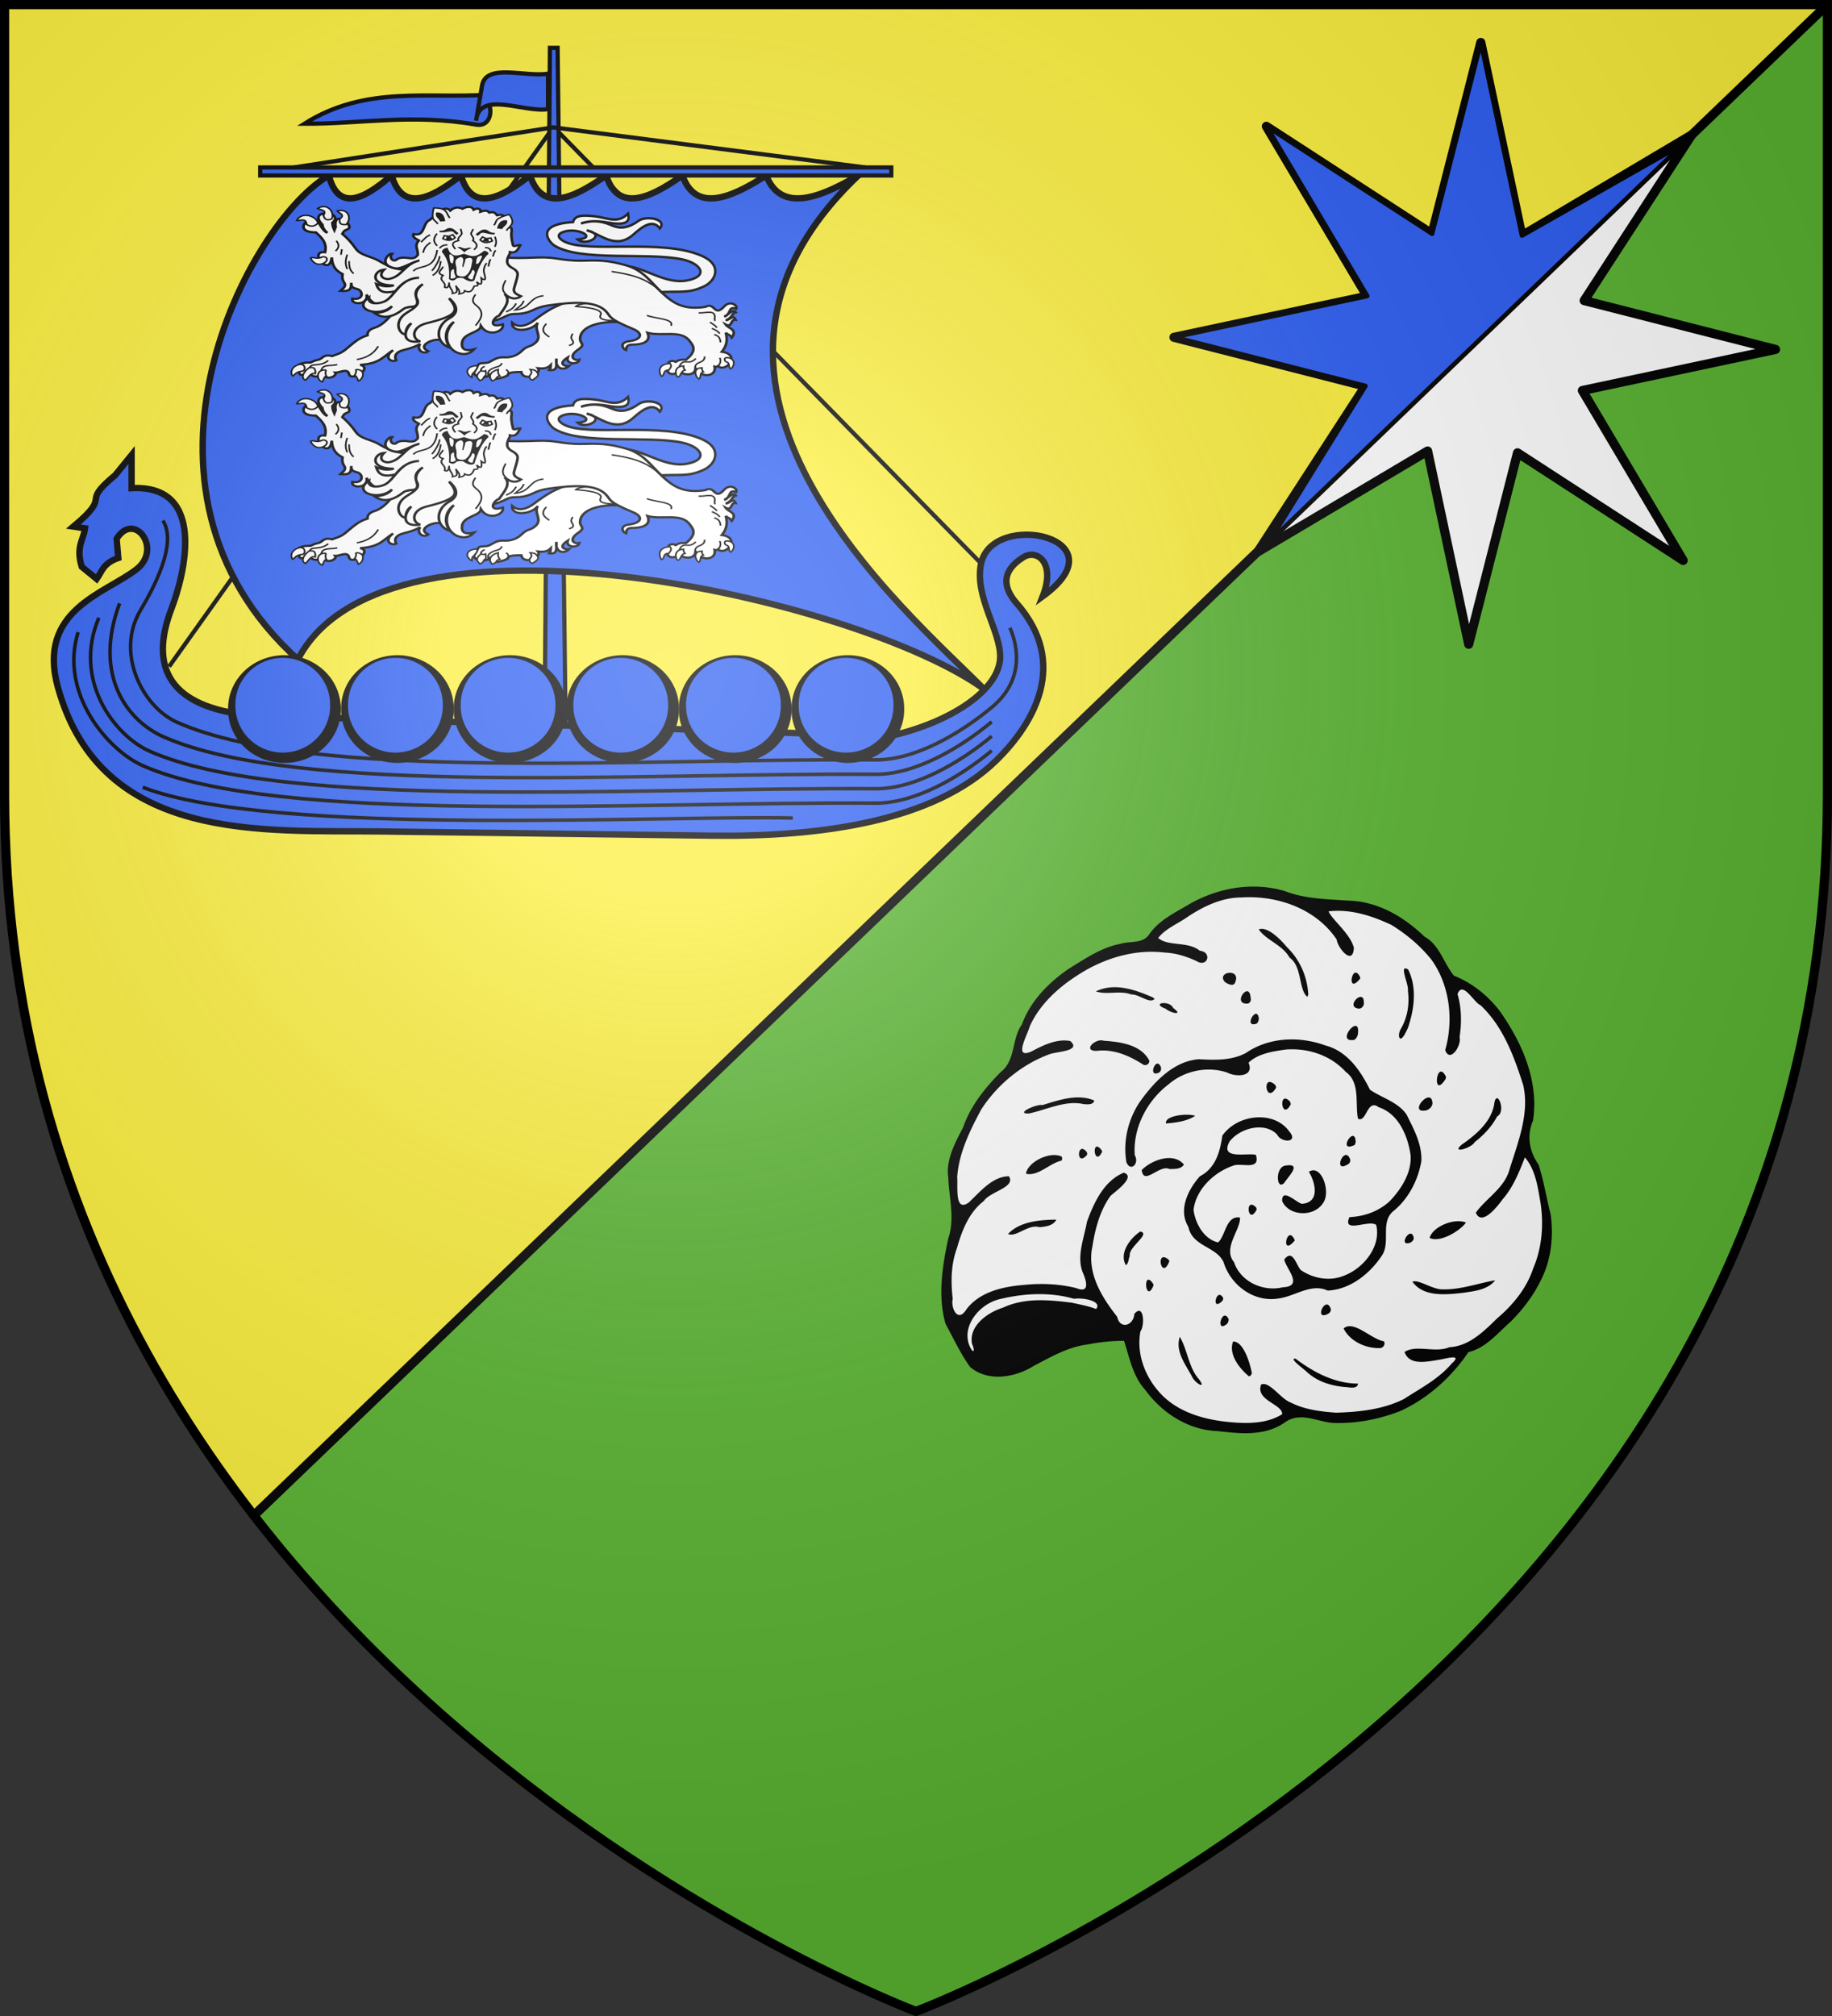 <svg xmlns="http://www.w3.org/2000/svg" xmlns:xlink="http://www.w3.org/1999/xlink" width="600" height="660" version="1.0"><rect width="100%" height="100%" fill="#333333" stroke="none"/><defs><g id="b"><path id="a" d="M0 0v1h.5z" transform="rotate(18 3.157 -.5)"/><use xlink:href="#a" width="810" height="540" transform="scale(-1 1)"/></g><g id="c"><use xlink:href="#b" width="810" height="540" transform="rotate(72)"/><use xlink:href="#b" width="810" height="540" transform="rotate(144)"/></g><g id="f"><path id="e" d="M0 0v1h.5z" transform="rotate(18 3.157 -.5)"/><use xlink:href="#e" width="810" height="540" transform="scale(-1 1)"/></g><g id="g"><use xlink:href="#f" width="810" height="540" transform="rotate(72)"/><use xlink:href="#f" width="810" height="540" transform="rotate(144)"/></g><path id="r" d="M-298.5-298.5h597V-40C298.5 246.31 0 358.5 0 358.5S-298.5 246.31-298.5-40z"/><path id="d" d="M2.922 27.673c0-5.952 2.317-9.844 5.579-11.013 1.448-.519 3.307-.273 5.018 1.447 2.119 2.129 2.736 7.993-3.483 9.121.658-.956.619-3.081-.714-3.787-.99-.524-2.113-.253-2.676.123-.824.552-1.729 2.106-1.679 4.108z"/><radialGradient id="s" cx="-80" cy="-80" r="405" gradientUnits="userSpaceOnUse"><stop offset="0" style="stop-color:#fff;stop-opacity:.31"/><stop offset=".19" style="stop-color:#fff;stop-opacity:.25"/><stop offset=".6" style="stop-color:#6b6b6b;stop-opacity:.125"/><stop offset="1" style="stop-color:#000;stop-opacity:.125"/></radialGradient></defs><path d="M598.5 1.5 300 288 83.125 496.156C171.503 610.22 300 658.5 300 658.5s128.497-48.28 216.875-162.344c41.851-54.014 74.691-122.785 80.656-208.156a402 402 0 0 0 .969-28z" style="fill:#5ab532;stroke-width:3"/><path d="M1.5 1.5V260c0 9.525.33 18.858.969 28 5.965 85.37 38.805 154.142 80.656 208.156L300 288 598.5 1.5z" style="opacity:1;fill:#fcef3c;fill-opacity:1;stroke:none;stroke-width:3;stroke-linecap:butt;stroke-linejoin:round;stroke-miterlimit:4;stroke-dasharray:none;stroke-opacity:1"/><path d="M83.125 496.156 598.5 1.5" style="opacity:1;fill:none;fill-opacity:1;stroke:#000;stroke-width:3;stroke-linecap:butt;stroke-linejoin:round;stroke-miterlimit:4;stroke-dasharray:none;stroke-opacity:1"/><path d="m-5.72 240.996-33.193-18.268-6.675 37.295-10.553-36.388-31.092 21.651 18.268-33.192-37.295-6.676 36.388-10.553-21.651-31.092 33.192 18.268 6.676-37.295 10.553 36.388 31.092-21.65-18.268 33.192 37.295 6.675-36.388 10.553z" style="fill:#fff;fill-opacity:1;stroke:#000;stroke-width:1.758;stroke-linejoin:round;stroke-miterlimit:4;stroke-dasharray:none;stroke-dashoffset:10;stroke-opacity:1" transform="rotate(4.166 3403.88 8009.73)scale(1.707)"/><path d="m415.526 177.56 135.87-130.506-52.934 30.054L485.01 13.86l-15.987 62.654-54.234-35.21 32.999 55.608-63.247 13.452 62.654 15.986z" style="opacity:1;fill:#2b5df2;fill-opacity:1;stroke:#000;stroke-width:1.5;stroke-linecap:round;stroke-linejoin:round;stroke-miterlimit:4;stroke-dasharray:none;stroke-opacity:1"/><g transform="translate(306 300)"><path d="M-124.815-258.297-250.62-81.79M15.322-115.527l-138.379-141.215" style="fill:none;fill-opacity:1;stroke:#000;stroke-width:1.383;stroke-miterlimit:4;stroke-dasharray:none;stroke-opacity:1"/><path d="m-120.683-55.976-2.7-228.356h-2.505l-1.8 228.356z" style="fill:#2b5df2;fill-opacity:1;stroke:#000;stroke-width:1.383;stroke-miterlimit:4;stroke-opacity:1"/><path d="M35.485-104.74c4.372-11.108-1.91-15.566-6.229-12.88-2.897 1.803-9.758 6.623-2.237 15.199C44.05-83.006 32.85-63.305 20.24-51-.147-31.109-37.018-25.958-72.87-26.415l-108.354-1.382c-37.907-.484-91.596 4.236-105.82-47.214-6.983-25.258 15.417-30.612 25.739-38.596 8.658-6.698-.728-19.28-6.493-10l.544 6.289c-5.03 1.726-5.333 4.445-7.078 6.86l-4.9-4.002c-1.977-6.65.538-8.581 1.088-12.577l-3.811-.572c13.373-11.216 1.586-6.82 13.674-16.82l5.383-6.62v10.862c24.905-1.28 17.288 28.47 13.068 39.449-7.61 19.794-.06 32.219 25.403 34.874l209.818 6.861c20.212-4.554 35.79-15.13 36.163-25.652.309-8.708-8.606-20.093-6.216-30.948 3.861-17.532 46.673-8.4 20.147 10.863z" style="fill:#2b5df2;fill-opacity:1;stroke:#000;stroke-width:2.084;stroke-miterlimit:4;stroke-dasharray:none;stroke-opacity:1"/><path d="M-24.894-242.549C-97.414-173.95-8.897-99.827 16.28-74.398c-40.669-29.513-195.93-65.179-224.718-9.715-62.5-56.488-16.066-143.24 10.125-158.436 3.615 13.727 14.038 5.429 20.587 0 3.978 13.727 15.521 5.429 22.725 0 3.978 13.727 15.409 5.429 22.613 0 4.375 13.727 16.994 5.429 24.919 0 4.375 13.727 17.05 5.429 24.974 0 4.813 13.727 18.733 5.429 27.45 0 5.294 13.727 20.562 5.429 30.15 0z" style="fill:#2b5df2;fill-opacity:1;stroke:#000;stroke-width:2.084;stroke-miterlimit:4;stroke-dasharray:none;stroke-opacity:1"/><path d="M14.094-245.179h206.682v2.631H14.094z" style="fill:#2b5df2;fill-opacity:1;stroke:#000;stroke-width:1.383;stroke-miterlimit:4;stroke-dasharray:none;stroke-opacity:1" transform="scale(-1 1)"/><path d="m-209.713-245.18 84.898-13.117 102.22 13.118" style="fill:none;fill-opacity:1;stroke:#000;stroke-width:1.383;stroke-miterlimit:4;stroke-dasharray:none;stroke-opacity:1"/><path d="M-206.306-259.49c18.73.075 35.331-3.35 56.22.298 3.95.69 5.138-3.038 4.544-5.664l-.568-4.174c-19.174 1.478-40.081-3.22-60.196 9.54z" style="fill:#2b5df2;fill-opacity:1;stroke:#000;stroke-width:1.383;stroke-miterlimit:4;stroke-dasharray:none;stroke-opacity:1"/><path d="M-126.518-275.888v11.628c-7.856 1.26-22.54-6.338-23.567 3.78l1.987-11.628c1.414-7.328 14.387-2.52 21.58-3.78z" style="fill:#2b5df2;fill-opacity:1;stroke:#000;stroke-width:1.383;stroke-miterlimit:4;stroke-dasharray:none;stroke-opacity:1"/><path d="M347.351-129.579c4.859 7.605-3.17 22.33-7.398 29.476-8.189 13.843.628 31.52 12.106 36.589 44.366 19.595 150.83 11.706 228.661 12.281 13.076.097 27.85-8.708 38.089-17.194 10.266-8.509 8.927-19.175 5.962-26.062" style="fill:none;fill-opacity:1;stroke:#000;stroke-width:1.156;stroke-linecap:butt;stroke-linejoin:round;stroke-miterlimit:4;stroke-dasharray:none;stroke-opacity:1" transform="translate(-600)"/><path d="M333.164-102.465c-8.917 23.975 2.89 38.604 14.369 43.674C391.899-39.196 502.889-47.085 580.72-46.51c13.076.097 27.85-8.707 38.089-17.194" style="fill:none;fill-opacity:1;stroke:#000;stroke-width:1.156;stroke-linecap:butt;stroke-linejoin:round;stroke-miterlimit:4;stroke-dasharray:none;stroke-opacity:1" transform="translate(-600)"/><path d="M326.375-97.741c-8.675 20.428 5.154 38.603 16.632 43.673 44.366 19.595 159.882 11.706 237.713 12.282 13.076.096 27.85-8.708 38.089-17.195" style="fill:none;fill-opacity:1;stroke:#000;stroke-width:1.156;stroke-linecap:butt;stroke-linejoin:round;stroke-miterlimit:4;stroke-dasharray:none;stroke-opacity:1" transform="translate(-600)"/><path d="M319.586-93.018c-6.247 19.922 9.68 38.604 21.157 43.673C385.11-29.75 502.89-37.639 580.72-37.063c13.076.096 27.85-8.708 38.089-17.195" style="fill:none;fill-opacity:1;stroke:#000;stroke-width:1.156;stroke-linecap:butt;stroke-linejoin:round;stroke-miterlimit:4;stroke-dasharray:none;stroke-opacity:1" transform="translate(-600)"/><path d="M340.743-42.26c42.328 16.386 171.133 9.054 212.898 10.07" style="fill:none;fill-opacity:1;stroke:#000;stroke-width:1.156;stroke-linecap:butt;stroke-linejoin:round;stroke-miterlimit:4;stroke-dasharray:none;stroke-opacity:1" transform="translate(-600)"/><g id="h"><path d="M-101.723-212.9c6.075-.179 13.245 6.081 20.62 4.742 7.422-1.347 4.822-5.627-1.58-6.955-11.312-2.346-33.35.843-41.815-4.54-1.407-.895-6.845-6.794 6.179-7.645.574-2.222 2.987-2.381 7.472-1.84 3.727.451 7.231 2.491 10.525-.919.267 1.206 1.257 4.33-6.43 2.931-3.554-.651-6.576-.593-8.98.288 3.08-.88 5.713-1.2 9.77.481 1.694.702 4.472 2 9.095-1.346 2.563-1.855 9.506-.53 6.981 2.474-2.562-3.562-6.653.248-8.747 2.07-5.827 5.067-10.777-.343-15.232-1.438 6.91 1.458-.305 5.369-2.946 2.99 6.78-.535-.109-4.135-4.723-2.455-2.72.991-1.05 2.399.246 3.084 7.725 4.081 31.841-1.047 45.071 4.716 7.053 3.072 4.54 8.2.934 9.944-5.453 2.638-8.175 1.448-15.627 2.04z" style="fill:#fff;fill-opacity:1;stroke:#000;stroke-width:.791;stroke-miterlimit:4;stroke-dasharray:none;stroke-opacity:1;display:inline"/><path d="M285.644 328.948c-22.907-3.52-41.207 3.234-41.421 17.214-.09 5.81 4.78 5.423-.69 10.91-11.243 9.06-3.31 13.47 0 11.835-.327 5.42-12.108 5.39-10.07-2.455-8.868 7.083-2.451 9.976 1.194 9.18-5.516 6.518-12.742 1.63-10.876-7.953-.898 5.066 2.306 13.76-6.455 12.525 1.358-2.244 1.246-2.855 1.345-5.414-2.886 3.693-6.84 3.918-11.028 3.38 4.125 6.421-12.854 14.918-14.524 4.034-5.66.2-11.649-.03-11.835 3.765-8.407 5.286-15.238 4.042-16.138-.117-2.388 3.006-11.818 3.253-13.29-2.847.985-2.226 1.782-3.324 3.725-8.332 1.197-3.088 6.237-1.312 9.296-2.959 4.071-2.192 6.755-5.815 13.18-5.38 5.681.386 11.098-1.426 15.706-7.116 4.842-5.98 6.964-3.473 11.728-8.752 6.37-7.06-1.965-14.398 2.035-21.67-4.509 8.55-23 11.954-22.268.055 5.292 6.003 12.763 3.323 18.925-2.553 5.454-5.2 9.695-8.642 13.68-11.605 9.841-7.316 29.95-14.309 33.622-19.904z" style="opacity:1;fill:#fff;fill-opacity:1;stroke:#000;stroke-width:2.344;stroke-linecap:butt;stroke-linejoin:miter;stroke-miterlimit:4;stroke-dasharray:none;stroke-opacity:1" transform="matrix(.377 0 0 .302 -208.083 -293.65)"/><path d="M234.62 353.564c2.283-1.029 5.158-2 2.712-6.041-1.497-2.474-.625-4.603.493-6.905M214.893 329.892c-5.578 7.385-1.45 10.888 2.59 14.425" style="opacity:1;fill:none;fill-opacity:1;stroke:#000;stroke-width:1.5;stroke-linecap:butt;stroke-linejoin:miter;stroke-miterlimit:4;stroke-dasharray:none;stroke-opacity:1" transform="matrix(.377 0 0 .302 -208.083 -293.65)"/><path d="M834.067 1204.946c-1.128-2.821-1.076-5.57 3.514-8.247 4.202-2.452 5.98-1.02 8.013-5.671M850.205 1205.063s2.93-4.454-1.159-7.008M827.352 1199.024c-.287-1.811 1.012-3.27 3.193-4.533" style="fill:none;fill-opacity:1;stroke:#000;stroke-width:1.5;stroke-linecap:butt;stroke-linejoin:miter;stroke-miterlimit:4;stroke-dasharray:none;stroke-opacity:1" transform="matrix(.377 0 0 .302 -460.386 -540.806)"/><g style="fill:#fff"><path d="M824.38 1194.078c-.23 3.564-2.11 5.066-3.322 7.403-1.54.503-1.412 3.008-1.658 5.064 0 0-6.658-4.424-2.758-9.781 1.394-1.915 4.857-3.304 7.738-2.686zM827.352 1199.024c-5.901 6.281-2.75 8.456-.825 11.022 4.31-2.083 2.345-4.877 5.048-5.46 0-1.751.29-3.357-.206-5.356-1.34.933-2.678.782-4.017-.206zM842.288 1197.89c-.448 4.227.564 5.535 1.442 7.108-4.21.62-1.209 3.301-6.695 5.254-1.132-1.148-5.376-8.579 5.253-12.361zM870.101 1197.89c1.824 3.229 1.262 3.816-.198 6.378-1.136 1.995.272 4.922 2.155 5.16 2.425-2.212 6.27-4.546 4.436-7.649-1.086-1.838-1.244-3.455-6.393-3.889z" style="fill:#fff;fill-opacity:1;stroke:#000;stroke-width:1.5;stroke-linecap:butt;stroke-linejoin:miter;stroke-miterlimit:4;stroke-dasharray:none;stroke-opacity:1" transform="matrix(.377 0 0 .302 -460.386 -540.806)"/></g><path d="m147.1 333.678-8.241-29.667-54.802 9.889c-7.528 13.556-13.463 18.507-18.336 20.396-4.65 1.802-6.486 4.548-6.18 8.24-8.713 3.1-13.59 10.035-19.573 15.864-4.338 4.227-7.448 4.681-11.125 6.593-7.779-2.366-7.856 2.534-11.743 3.914-1.814.379-3.87 1.062-7.005 3.09-2.698.158-4.603-.478-9.477 1.855 2.787 3.575-6.669 15.724 8.278 10.257 2.916 2.307 6.033 5.587 10.882-.162 4.678 9.074 13.852 2.029 11.743-1.03 4.066.21 10.604-5.348 11.95 1.442 1.827 9.22 21.32-6.52 9.683-9.889 17.448-1.257 20.613-9.71 28.637-15.864-9.136 8.25-1.132 13.577 2.678 10.98-1.73-3.938-1.204-8.9 7.005-11.392 6.844-2.077 10.134-3.834 13.803-6.386-3.853 6.39 3.111 11.996 7.005 7.889-7.084-4.175-1.975-9.128 2.31-11.01 7.306-3.209 4.593 1.092 17.88-5.738z" style="opacity:1;fill:#fff;fill-opacity:1;stroke:#000;stroke-width:2.344;stroke-linecap:butt;stroke-linejoin:miter;stroke-miterlimit:4;stroke-dasharray:none;stroke-opacity:1" transform="matrix(.377 0 0 .302 -208.083 -293.65)"/><path d="M50.244 368.801c11.046-2.615 15.49-8.256 18.622-14.498" style="opacity:1;fill:none;fill-opacity:1;stroke:#000;stroke-width:1.5;stroke-linecap:butt;stroke-linejoin:miter;stroke-miterlimit:4;stroke-dasharray:none;stroke-opacity:1" transform="matrix(.377 0 0 .302 -208.083 -293.65)"/><path d="M678.295 1195.77c.863-.959 1.302-2.66 4.5-2.875 6.392-.43 9.314-2.117 11.873-4.75M688.668 1198.769c1.059-7.135 9.181-4.263 13.874-6.25" style="fill:none;fill-opacity:1;stroke:#000;stroke-width:1.5;stroke-linecap:butt;stroke-linejoin:miter;stroke-miterlimit:4;stroke-dasharray:none;stroke-opacity:1" transform="matrix(.377 0 0 .302 -460.386 -540.806)"/><path d="M752.526 1133.456c-9.304-4.476-19.324-3.361-24.57-16.857 2.144 11.58-13.673 11.81-12.372 4.54 10.354 2.102 9.403-8.74 4.419-10.373-4.297-1.407-5.467-2.188-5.303-6.893-.133 6.197-.424 9.8-9.544 8.837 2.014-2.445 5.587-4.707 3.358-9.014-1.621-3.133-1.89-5.97-1.414-9.191-7.099-4.564-8.936-9.98-9.368-18.03-2.103 22.42-20.827-7.882-5.833-5.655 1.939-10.248-2.988-15.92-7.954-21.564-22.55.001-3.76-23.069 2.651-9.899 1.25 1.992 3.5 8.284 7.247 10.429-2.902-3.194-4.166-6.115-4.242-8.838-14.09-17.862 20.255-14.168 8.661-2.121.25 4.685 1.073 5.934 1.768 7.954l1.06-3.358c-2.716-19.598 17.54-1.381 10.429 2.474-2.032 1.005-3.022 1.195-4.596 4.95 4.376 4.63 8.298 10.003 11.666 16.084 4.224 7.626 13.298 8.163 20.15 13.256 15.905 11.823 18.252 8.042 25.806 10.076z" style="opacity:1;fill:#fff;fill-opacity:1;stroke:#000;stroke-width:2.344;stroke-linecap:butt;stroke-linejoin:miter;stroke-miterlimit:4;stroke-dasharray:none;stroke-opacity:1" transform="matrix(.377 0 0 .302 -460.386 -540.806)"/><path d="M43.515 262.068c.033 5.004.352 9.893 4.019 13.443M41.99 255c-1.576 5.22-2.103 10.44 0 15.66M32.428 240.034c2.931 4.288 2.283 7.905-.693 11.086M37.278 249.18l-.831 5.96" style="opacity:1;fill:none;fill-opacity:1;stroke:#000;stroke-width:1.5;stroke-linecap:butt;stroke-linejoin:miter;stroke-miterlimit:4;stroke-dasharray:none;stroke-opacity:1" transform="matrix(.377 0 0 .302 -208.083 -293.65)"/><path d="M240.537 311.152c7.562.76 24.382 2.456 21.453 9.37-1.974 4.658 4.306 5.611 8.753 5.918 4.096.283 4.97-1.166 5.548-2.096l-15.041-16.123c-4.767.128-16.663-1.426-20.713 2.931z" style="opacity:1;fill:#fff;fill-opacity:1;stroke:#000;stroke-width:1.5;stroke-linecap:butt;stroke-linejoin:miter;stroke-miterlimit:4;stroke-dasharray:none;stroke-opacity:1" transform="matrix(.377 0 0 .302 -208.083 -293.65)"/><path d="M172.858 256.901c16.272 3.711 32.483.165 45.207 1.47 6.433.66 16.463 3.889 31.16 3.135 15.935-.816 24.236 1.507 34.168 4.843 16.07 5.397 22.638 19.178 32.142 30.181 9.81 11.36 18.57 18.711 37.66 15.105 3.264-2.604 5.864-.492 7.641 1.837 3.882 5.085 6.923-.412 9.039-2.9 5.016-5.898 11.642-.598 9.839 3.326-6.825-4.32-4.033 6.413-10.394 8.315 2.83-1.063 7.515-8.792 10.117-4.712-3.47.912-2.601 5.871-8.592 8.592 2.792.468 6.409-6.926 8.453-.485-4.59-1.02-2.602 9.088-8.73 5.058 2.393 4.601 10.78 5.205 5.404 14.274-2.209-4.204-2.817-2.101-5.197-5.335 2.133 9.3-.026 15.453-3.395 20.718 17 3.01 3.607 22.994-3.395 15.521-.586.727-1.516.936-2.841.554 1.714 10.704-11.243 12.853-16.491 2.356-1.789 9.94-13.979 5.292-13.72 2.218-1.15 2.174-9.275 6.97-11.225-.97-.342-2.412.688-5.28 1.386-8.038 2.079-2.307 4.157-2.07 6.236-.693 1.828-1.156 2.371-2.805 8.73-2.218 10.824-10.324 5.612-16.48 3.396-20.302-7.41-12.777-23.788-4.717-36.655-9.077 3.8 10.718-6.085 12.764-12.472 12.888-2.749.054-5.986-.075-6.236 5.96-2.591-.969-6.435-8.257 2.91-9.701 10.704-1.655 12.407-8.473 3.118-13.304-21.39-11.127-18.952-12.759-23.074-18.57-8.677-12.234-28.6-10.734-50.305-6.93-5.632.988-9.763 2.869-13.304 4.99-6.014 3.602-10.836 4.257-15.937 4.296-4.892.036-7.121 2.149-10.255 3.88-8.593 4.746-13.533 4.996-18.016 5.266z" style="opacity:1;fill:#fff;fill-opacity:1;stroke:#000;stroke-width:2.344;stroke-linecap:butt;stroke-linejoin:miter;stroke-miterlimit:4;stroke-dasharray:none;stroke-opacity:1" transform="matrix(.377 0 0 .302 -208.083 -293.65)"/><path d="M347.192 318.067c4.626.81 12.32-3.103 13.875 2.437.651 2.32-.68 5.147.672 6.291M360.758 341.627c5.27 1.99 4.891 5.35 5.53 8.462M358.711 334.99c2.564 1.339 5.105 2.717 6.803 5.642M357.052 328.243c1.966 1.644 3.841 2.836 6.084 5.863" style="opacity:1;fill:none;fill-opacity:1;stroke:#000;stroke-width:1.5;stroke-linecap:butt;stroke-linejoin:miter;stroke-miterlimit:4;stroke-dasharray:none;stroke-opacity:1" transform="matrix(.377 0 0 .302 -208.083 -293.65)"/><path d="M1013.64 1198.053c-.796-3.47.219-6.078 3.042-7.467 2.687-1.322 5.123-2.73 4.977-6.802M999.814 1194.956c.52-2.993 2.372-5.863 6.415-5.31 2.282.312 4.655.23 7.798-3.595M1032.997 1195.121c.937-1.557 3.653-5.421 1.77-9.9" style="fill:none;fill-opacity:1;stroke:#000;stroke-width:1.5;stroke-linecap:butt;stroke-linejoin:miter;stroke-miterlimit:4;stroke-dasharray:none;stroke-opacity:1" transform="matrix(.377 0 0 .302 -460.386 -540.806)"/><path d="M302.218 320.846c7.048 3.731 24.16 3.592 20.961 11.263M271.558 273.292c16.26 3.161 30.08 6.615 43.047 22.128M212.429 299.572c-13.042 1.757-10.717 13.73-24.716 15.487 2.66-2.969 5.759-4.404 7.665-10.012M188.646 285.566c-.175-3.574 1.654-7.38-4.408-10.722-2.103-1.16-3.723-2.572-4.827-4.617M174.448 320.391c1.087-4.767 4.211-11.135-.702-18.898M179.892 317.092c3.02-1.965 6.135-2.907 8.76-9.229" style="opacity:1;fill:none;fill-opacity:1;stroke:#000;stroke-width:1.5;stroke-linecap:butt;stroke-linejoin:miter;stroke-miterlimit:4;stroke-dasharray:none;stroke-opacity:1" transform="matrix(.377 0 0 .302 -208.083 -293.65)"/><g style="fill:#fff"><path d="M984.056 1205.332c3.22-.591.897-7.01 6.423-6.7.853-2 3.409-3.9 1.06-7.297-12.522 1.103-8.694 11.955-7.483 13.997zM998.2 1205.92c2.987.266 2.33-6.458 6.4-7.315-.898-1.325-1.567-2.736-1.257-4.514-8.366.121-7.596 9.741-5.143 11.829zM1016.2 1207.92c2.987.266.33-6.458 4.4-7.315-.898-1.325-1.567-2.736-1.257-4.514-8.366.121-5.596 9.741-3.144 11.829zM1044.685 1196.891c-2.988.266-.33-6.458-4.4-7.315-1.264-.39-2.444-5.09 1.257-4.514 7.852 1.224 5.596 9.742 3.143 11.83z" style="fill:#fff;fill-opacity:1;stroke:#000;stroke-width:1.5;stroke-linecap:butt;stroke-linejoin:miter;stroke-miterlimit:4;stroke-dasharray:none;stroke-opacity:1" transform="matrix(.377 0 0 .302 -460.386 -540.806)"/></g><g style="fill:#fff"><path d="M672.67 1199.644c3.086-2.075 1.446-8.84-3.624-7-7.906 2.87-7.003 11.082-5.124 12.374 2.263-2.063 2.81-4.842 8.748-5.374zM674.795 1209.518c-5.808-3.462 1.649-13.014 3.625-13.499 4.512-1.107 5.364 1.841 5 6.374-4.362-1.49-5.778 4.677-8.625 7.125zM692.793 1198.519c-9.373-1.274-8.4 11.588-3.125 12.748 1.004-3.25 2.043-6.156 3.375-6.124-.847-1.597-1.067-3.696-.25-6.624zM718.578 1198.02c9.123-.65 6.776 10.337 2.25 12.372-1.004-3.25-2.042-6.156-3.374-6.124.847-1.597 1.941-3.32 1.124-6.249z" style="fill:#fff;fill-opacity:1;stroke:#000;stroke-width:1.5;stroke-linecap:butt;stroke-linejoin:miter;stroke-miterlimit:4;stroke-dasharray:none;stroke-opacity:1" transform="matrix(.377 0 0 .302 -460.386 -540.806)"/></g><g style="fill:#fff"><path d="M675.814 1040.594c-.326-7.13-5.133-4.023-8.484-4.242 4.078-9.798 16.937-5.13 18.383 2.828-3.694 5.2-7.86 3.173-9.899 1.414zM688.717 1076.299c-4.294 2.473-7.742-1.065-9.368.884 2.43 6.08 6.85 8.264 11.136 5.656 2.686-1.635 3.565-3.886 2.828-5.48-.6-1.297-2.475-2.281-4.596-1.06zM690.461 1030.973c3.283-6.34-2.257-5.698-5.05-7.563 8.431-6.447 15.056 3.672 12.33 11.287-5.8 2.657-6.394-1.182-7.28-3.724zM704.563 1034.878c5.253-4.834-.172-6.126-2.159-8.833 10.128-3.174 12.892 8.6 7.725 14.823-6.357.513-5.603-3.298-5.566-5.99z" style="opacity:1;fill:#fff;fill-opacity:1;stroke:#000;stroke-width:1.5;stroke-linecap:butt;stroke-linejoin:miter;stroke-miterlimit:4;stroke-dasharray:none;stroke-opacity:1" transform="matrix(.377 0 0 .302 -460.386 -540.806)"/></g><path d="M1172.954 1080.099c-12.387 4.486-13.966 16.923-25.146 19.67-3.71.912-10.505-2.74-4.404-10.161-9.468 1.146-13.252 17.148 8.39 17.177-6.997 2.314-11.585.052-15.248-1.609 1.77 7.023 5.142 11.258 16.722 7.796 7.511-12.005 15.036-14.305 20.478-14.554-16.125.57-20.638 18.799-28.78 24.94-4.78 3.604-16.075 5.053-14.818-3.499-15.27 12.755 9.09 22.377 20.041 9.436-3.461 5.83-10.852 7.611-15.505 7.142 4.71 4.206 12.64 8.467 25.005-3.647 4.09-4.006 9.38-2.096 11.226-4.081 5.13-5.516-6.69-13.264 6.13-23.346-4.01 3.45-7.744 9.927-5.096 16.062 2.424 5.613-1.102 9.013-8.642 14.806-12.6 9.681-6.454 23.56-1.446 23.653.518-4.176.857-8.375 5.163-12.08-7.377 9.218-7.966 22.707 7.731 19.593-7.112-2.07-8.222-15.37 5.53-19.603 27.522-8.473 28.446-13.612 19.525-27.062 7.301 7.56 8.82 15.974 0 21.897-11.14 7.481-12.981 25.57.91 31.905-5.531-9.429-4.61-20.614 3.315-28.238-10.65 12.46-6.316 29.105 3.373 33.602 5.365 2.49 10.287 1.348 14.257-3.951-8.762 2.715-11.135-.894-10.61-6.914.957-10.986 15.748-10.81 16.458-18.194 6.16 12.595 20.662 5.855 19.03-1.936-13.135 5.178-8.672-7.223-3.174-9.418 3.52-6.862 11.042-15.88 4.659-23.516 5.189 5.736 9.932 6.37 14.283 2.536-2.772-1.72-7.324-3.174-5.92-8.946 3.962-16.289 3.642-16.237.927-19.54-2.583-3.141-9.959-4.256-5.76-15.287.554-1.456 1.22-2.251 1.258-4.166 5.514 1.688 7.026-3.14 8.806-7.531-2.845-.56-6.308 3.824-6.53-1.688-.83-3.174-1.622-10.345-.823-13.392-.612-2.497 1.4-3.626-4.122-4.941-1.858-5.224.368-15.116-8.575-12.241-1.126-1.786-2.76-4.526-6.696-2.906-2.331-3.126-4.913-2.03-7.705-.972.5-2.774-2.42-4.756-5.963-2.143-1.932-4.934-7.337-2.817-9.733-1.081-4.472-2.604-7.755-.997-10.64 2.012-2.663-4.386-9.424-.854-10.151 1.43l-7.517 8.674c-6.874 3.285-3.717 18.527-14.26 15.365-1.282 3.326 2.138 4.947 4.659 6.894-4.265 6.19-.68 8.894-.907 15.589-3.604 6.24-7.824 2.768-12.717 3.005-6.34.307-5.56 3.863-8.36 2.998-2.014-.621-3.567-4.232-1.21-7.298-3.571-.658-12.433 12.403 2.431 15.812 5.507 1.262 12.787-5.48 20.151-8.053z" style="opacity:1;fill:#fff;fill-opacity:1;stroke:#000;stroke-width:2.344;stroke-miterlimit:4;stroke-dasharray:none;stroke-opacity:1" transform="matrix(.377 0 0 .302 -611.258 -540.806)"/><path d="M179.718 297.646c-4.123-3.92-2.61-9.25-.097-14.828M153.391 331.92c4.235-6.31 7.66-12.535 2.728-19.515-2.573-3.643-8.088-5.333-2.728-14.27" style="opacity:1;fill:none;fill-opacity:1;stroke:#000;stroke-width:1.5;stroke-linecap:butt;stroke-linejoin:miter;stroke-miterlimit:4;stroke-dasharray:none;stroke-opacity:1" transform="matrix(.377 0 0 .302 -208.083 -293.65)"/><path d="M789.744 1040.24c-1.536-4.92-6.482-2.11-3.426-17.436 12.691-.173 10.619 6.61 14.036 10.807M838.51 1041.529c3.492-3.79-1.414-6.669 13.387-11.685 6.495 10.905-.416 12.501-2.341 17.559M794.214 1086.372c-.059 3.172-6.807 6.93.196 9.484-4.659 5.631 3.254 7.054 1.328 12.764 1.858 1.259 3.469 1.142 3.997-4.995-.57 5.98 3.375 7.588 2.93 11.778 2.029-.898 5.435.665 2.848-8.483.974 3.032 4.03 4.469 2.831 9.167 1.836-.308 5.005-1.309 4.843-3.505 2.96 1.572 5.888 2.615 8.27-5.01 2.164-.162 4.756.088 2.065-4.762 4.637 5.226 4.682 1.397 4.082-4.024 6.086 5.922 2.153-4.745 2.149-8.14.235-3.26 1.218-6.73 2.755-7.96" style="opacity:1;fill:#fff;fill-opacity:1;stroke:#000;stroke-width:1.5;stroke-miterlimit:4;stroke-dasharray:none;stroke-opacity:1" transform="matrix(.377 0 0 .302 -460.386 -540.806)"/><path d="M821.255 1068.11c4.116-4 2.41-6.93-.961-10 1.866-2.526-1.445-5.15-1.622-7.7l1.913-4.736M789.126 1050.58c-4.123 6.333-2.433 10.012.211 13.255M783.497 1060.123c-2.358 2.8-5.115 3.837-6.428 11.249M783.228 1052.131c-3.652 1.41-5.437 5.006-7.939 7.762M789.306 1068.405c-2.637 22.545-15.285 15.326-20.744 22.895M791.266 1075.043c.966 2.332-4.856 14.615-6.637 15.749M785.334 1095.901c4.67-3.22 6.37-8.914 7.095-15.445M839.485 1053.846c1.03 3.587 1.738 7.202-.154 11.045M840.188 1068.78c-1.656 1.72-1.724 4.428-2.518 6.684M835.593 1078.318c-1.05 2.677-1.206 5.276-1.807 7.914M791.287 1066.422c1.673-1.996 3.601-3.943 6.86-3.358M830.8 1065.896c3.273-.327 4.627 1.456 5.186 4.114M805.125 1067.432c-3.966-5.705-2.302-7.781 2.7-9.2-1.399-2.812 2.3-5.302 2.917-7.783l-1.061-4.995M794.26 1056.078l1.27-3.213 4.025.682 3.287-1.839 2.01 3.271c-3.105 3.73-6.714 3.462-10.591 1.1z" style="opacity:1;fill:none;fill-opacity:1;stroke:#000;stroke-width:1.5;stroke-miterlimit:4;stroke-dasharray:none;stroke-opacity:1" transform="matrix(.377 0 0 .302 -460.386 -540.806)"/><path d="m796.717 1057.403.853-3.841 2.754-.241 2.705 3.728z" style="opacity:1;fill:#000;fill-opacity:1;stroke:none;stroke-width:1.5;stroke-miterlimit:4;stroke-dasharray:none;stroke-opacity:1" transform="matrix(.377 0 0 .302 -460.386 -540.806)"/><path d="m837.198 1058.583-1.27-3.214-4.025.682-3.286-1.839-2.01 3.272c3.104 3.729 6.713 3.462 10.59 1.099z" style="opacity:1;fill:none;fill-opacity:1;stroke:#000;stroke-width:1.5;stroke-miterlimit:4;stroke-dasharray:none;stroke-opacity:1" transform="matrix(.377 0 0 .302 -460.386 -540.806)"/><path d="m834.44 1059.606-.853-3.841-2.754-.241-2.705 3.728zM806.79 1065.324c2.342 1.761 4.73 3.5 6.184 5.665 1.407-2.314 3.85-3.513 6.313-4.69-1.263-.41-2.513-.847-4.463.219-1.59.508-2.827-.028-4.024-.683-1.986-1.106-2.815-.681-4.01-.51" style="opacity:1;fill:#000;fill-opacity:1;stroke:none;stroke-width:1.5;stroke-miterlimit:4;stroke-dasharray:none;stroke-opacity:1" transform="matrix(.377 0 0 .302 -460.386 -540.806)"/><path d="M798.272 1065.808c.945 3.04 1.975 6.062 4.578 7.604 2.745 1.628 4.486.925 7.23-.04l2.475-.868c1.738.51 3.184 1.395 5.159 2.04 5.277 1.722 8.497-1.668 12.344-5.29 1.635.273 3.213.687 3.958 3.21-5.703 5.84-9.681 17.695-12.269 28.527-2.694 3.426-7.458-.003-10.036-2.205-1.869-.352-3.701-.287-5.488.302-2.064 2.945-4.226 3.059-6.692.764.685-10.901-.341-21.117-6.19-29.402.333-2.497 2.067-3.979 4.93-4.642M791.28 1047.404l.152 1.748c6.88.773 10.696-3.154 12.733.814l1.937 2.011 1.783-1.665-3.61-3.877c-2.106-2.19-5.015-2.521-7.265-.622-1.569 1.324-3.302 1.905-5.73 1.591M839.473 1049.809l-.304 1.728c-6.922.17-10.38-4.074-12.756-.299l-2.105 1.835-1.631-1.815 3.934-3.547c2.29-1.998 5.216-2.074 7.292.013 1.448 1.456 3.123 2.186 5.57 2.085" style="opacity:1;fill:#000;fill-opacity:1;stroke:none;stroke-width:1.5;stroke-miterlimit:4;stroke-dasharray:none;stroke-opacity:1" transform="matrix(.377 0 0 .302 -460.386 -540.806)"/><path d="M809.906 1075.882c-6.582 2.483-4.565 6.886-3.88 11.565.438 2.985-.715 7.754 1.634 8.904 2.08 1.018 4.879 1.13 6.107.073 3.804-3.271 4.908-7.363 6.124-16.522-.153-1.423-.368-2.8-2.125-3.031-1.785-.112-3.825.745-4.02 1.968-.105 2.546-1.212 5.01-1.694 7.856l-.852.024c-.207-3.422 2.596-9.222-1.294-10.837M799.79 1073.619l1.213-.508 2.245 2.115c.395.984.456 1.889.444 2.776l-.832 4.847c-2.587.554-2.75-4.521-3.07-9.23M828.398 1075.159l-1.04-.805-2.716 1.462c-.636.849-.93 1.707-1.148 2.566l-.45 4.898c2.355 1.205 3.826-3.656 5.354-8.121" style="opacity:1;fill:#fff;fill-opacity:1;stroke:none;stroke-width:1.5;stroke-miterlimit:4;stroke-dasharray:none;stroke-opacity:1" transform="matrix(.377 0 0 .302 -460.386 -540.806)"/><path d="M803.72 1089.11c-.184.094-1.002.334-1.002.334-2.512 1.914-1.277 5.966-1.887 8.966l.447.822c.979.353 2.022.025 3.08-.455.984-.585 1.16-1.246.886-1.951-.547-1.964-1.581-3.814-1.179-5.997z" style="opacity:.98;fill:#fff;fill-opacity:1;stroke:none;stroke-width:1.5;stroke-miterlimit:4;stroke-dasharray:none;stroke-opacity:1" transform="matrix(.377 0 0 .302 -460.386 -540.806)"/><path d="M821.147 1090.418c2.06 2.394-.748 6.067-.775 9.128l-.608.71c-1.031.142-1.984-.395-2.92-1.085-.84-.776-.875-1.46-.46-2.092.943-1.807 2.57-3.434 2.94-5.584.229-1.328.628-1.78 1.823-1.077" style="opacity:1;fill:#fff;fill-opacity:1;stroke:none;stroke-width:1.5;stroke-miterlimit:4;stroke-dasharray:none;stroke-opacity:1" transform="matrix(.377 0 0 .302 -460.386 -540.806)"/><path d="m796.302 1037.125-4.605.403c-.207-2.023-2.186-3.495-3.102-5.369-.711-1.457-.706-4.064.005-4.482 1.81-.077 3.388-.117 5.43 2.127 1.457 2.38 2.015 4.758 2.272 7.321M841.285 1044.941l4.552.803c.383-1.997 2.483-3.291 3.558-5.078.836-1.39 1.058-3.987.387-4.465-1.797-.235-3.365-.412-5.595 1.645-1.66 2.243-2.422 4.564-2.902 7.095" style="opacity:1;fill:#000;fill-opacity:1;stroke:none;stroke-width:1.5;stroke-miterlimit:4;stroke-dasharray:none;stroke-opacity:1" transform="matrix(.377 0 0 .302 -460.386 -540.806)"/></g><use xlink:href="#h" width="600" height="660" transform="translate(0 60)"/><path id="i" d="M-445.226 328.752a9.87 9.201 0 1 1-19.738 0 9.87 9.201 0 1 1 19.738 0" style="fill:#000;fill-opacity:1;stroke:none;stroke-width:.75;stroke-miterlimit:4;stroke-dasharray:none;stroke-opacity:1" transform="matrix(-1.869 0 0 1.89 -878.89 -689.21)"/><use xlink:href="#i" id="j" width="600" height="660" x="0" y="0" transform="translate(-36.9)"/><use xlink:href="#j" id="k" width="600" height="660" x="0" y="0" transform="translate(-36.855)"/><use xlink:href="#k" id="l" width="600" height="660" x="0" y="0" transform="translate(-36.877)"/><use xlink:href="#l" id="m" width="600" height="660" x="0" y="0" transform="translate(-36.894)"/><use xlink:href="#m" width="600" height="660" transform="translate(-37.003)"/><path id="n" d="M-445.226 328.752a9.87 9.201 0 1 1-19.738 0 9.87 9.201 0 1 1 19.738 0" style="fill:#2b5df2;fill-opacity:1;stroke:none;stroke-width:.75;stroke-miterlimit:4;stroke-dasharray:none;stroke-opacity:1" transform="matrix(-1.572 0 0 1.661 -744.307 -615.176)"/><use xlink:href="#n" width="600" height="660" transform="translate(-36.9)"/><use xlink:href="#n" id="o" width="600" height="660" x="0" y="0" transform="translate(-73.8)"/><use xlink:href="#o" id="p" width="600" height="660" x="0" y="0" transform="translate(-36.9)"/><use xlink:href="#p" id="q" width="600" height="660" x="0" y="0" transform="translate(-36.9)"/><use xlink:href="#q" width="600" height="660" transform="translate(-36.9)"/></g><g style="fill:#2b5df2"><g style="display:inline"><path d="m1059.538 332.262 20.483-15.433 12.066-14.872 10.382-21.325 12.347-.562 14.59-10.662 15.714-17.678 8.98-17.397 5.33-21.887-.28-14.31-4.49-17.958-8.698-13.189-5.331-8.698 10.662-12.627 22.448-18.52 20.203-7.576 21.326-7.576 7.295-12.907 3.367-15.994-6.734-14.872-4.49-16.555-11.504-11.785-17.678-14.872-24.412-15.152-12.065-16.836-16.275-16.275-30.024-9.82-27.78-2.807-18.519 1.403-9.26-8.137-16.555-6.454-18.239-3.087-23.009 1.684-19.642 5.05-16.835 9.541-14.592 11.505-1.403 3.647-10.101-4.49-18.8 3.93-21.045 7.856-16.275 11.504-15.152 16.275-9.26 18.8-2.244 15.714-11.224 7.295-13.469 17.117-5.893 14.59-3.928 18.24.28 19.36 4.49 19.643 4.49 12.346-7.015 5.893.28 26.376 2.806 18.52 5.612 15.152 7.576 14.31 7.857 13.75 18.8 15.993 13.188 7.015-.28 9.54 4.209 8.138 12.907 20.484 14.31 15.994 16.837 12.627 20.764 5.612 24.693 1.403 21.606-2.526 12.907-5.331 5.612 3.367 12.346.28 18.24-2.244c9.486-2.089 18.445-6.082 27.498-9.54" style="fill:#fff;fill-rule:evenodd;stroke:none;stroke-width:1px;stroke-linecap:butt;stroke-linejoin:miter;stroke-opacity:1" transform="matrix(-.326 .356 .336 .307 689.103 -17.322)"/><path d="M924.647 348.548c-14.897-4.438-27.65-14.775-37.065-26.882-6.261-10.24-13.627-19.87-19.239-30.46-2.283-11.052-8.772-20.253-19.48-24.193-22.893-16.361-34.069-44.139-39.588-70.817-2.329-13.831-1.463-28.302 3.253-41.556-1.566-11.627-8.823-22.54-6.078-34.59-.486-20.465 3.638-41.952 16.992-58.098 9.041-12.062 18.94-23.798 24.15-38.169 9.71-21.324 28.925-37.353 51.065-44.561 10.505-3.451 21.175-7.926 32.474-6.417 8.012 1.443 11.957-6.834 17.94-10.49 10.321-8.3 23.478-11.563 35.913-15.316 16.29-4.156 34.184-4.798 49.837 2.108 12.013 1.527 20.494 14.155 33.387 11.855 15.178-.636 30.745.427 44.735 6.828 11.675 3.374 24.475 6.579 32.239 16.753 9.734 10.107 17.031 23.16 30.227 29.352 16.89 10.43 33.99 22.57 44.089 40.045 3.65 11.294 8.153 22.495 10.4 34.126-.51 16.43-14.908 28.893-29.81 33.215-12.301 4.727-25.126 8.985-35.083 17.977-6.748 5.318-13.1 11.173-18.65 17.744 6.033 11.235 13.776 22.003 14.87 35.14 3.843 20.162.43 42.322-12.699 58.589-8.697 12.707-18.301 26.82-34.082 31.013-13.273 2.451-15.667 16.34-22.353 25.646-9.984 12.63-22.99 23.027-37.283 30.42-18.826 8.391-40.133 10.584-60.432 7.395-10.02 7.32-23.186 6.277-34.937 7.662-11.722.496-23.601-.686-34.792-4.32m39.925-4.526c12.615-.673 26.71-1.484 36.02-11.256 9.677-4.7 13.755-19.044 22.948-21.507 4.852 9.418-5.686 16.796-11.964 22.14-3.737 3.161-14.276 9.75-3.643 8.48 13.697.535 26.633-4.572 39.577-8.151 14.931-6.12 27.004-17.575 37.752-29.313 6.553-8.794 12.932-18.309 15.686-29.02 2.817-7.244-1.142-21.79 4.53-24.46 10.745 4.694-.102 20.873 5.238 25.598 10.906-3.17 19.229-12.305 25.85-21.121 12.196-16.25 22.056-36.11 19.09-56.996-1.836-14.505-9.169-29.214-21.542-37.334-5.205-.57-15.895-12.108-5.993-11.727 6.346 5.353 14.57.021 9.322-7.705-2.798-17.663-7.843-37.415-24.1-47.478-10.02-7-21.27-13.325-33.54-14.812-5.168.666-21.252 4.164-17.504-4.235 13.302-6.54 28.681-1.23 41.353 4.295 9.593 6.486 21.846 11.07 27.16 22.001 2.474 5.979 7.362 15.049 11.002 4.545 5.678-11.076 13.365-20.801 22.393-29.326 10.192-10.081 23.6-20.217 38.679-18.6 10.586 2.108 6.542-8.895.817-12.402-7.528-9.2-16.303-17.62-27.358-22.394-10.896-5.804-23.277-11.004-35.866-8.607-7.322-1.412-21.77 10.562-23.834 1.241 7.609-8.637 21.042-7.682 31.487-8.514 11.87-2.685-3.451-13.76-7.35-18.422-12.766-10.824-29.205-15.933-45.076-20.182-19.656-3.465-40.764-.332-58.338 9.189-4.687 2.184-16.741 16.207-16.523 4.83 4.887-8.323 14.279-12.228 22.919-15.5 12.731-5.815-6.372-10.107-11.756-13.117-17.605-6.155-37.14-3.168-54.425 2.712-17.593 6.211-33.615 17.286-44.117 32.88-4.995 6.295-8.15 13.598-10.44 21.235-1.612 9.203-11.855 4.036-6.656-3.364.506-10.9 12.527-18.78 12.608-28.238-8.099-.673-16.134 3.58-24.068 5.384-12.743 3.368-25.31 8.83-34.149 18.967-18.017 18.325-28.593 45.478-22.684 71.077 3.793 4.662 6.082 21.84-3.736 13.158-5.455-8.948-3.948-24.69-6.639-31.088-11.417 10.449-17.685 25.358-21.966 39.927-2.257 12.475-2.763 25.46-.943 38.016 4.295 21.846 19.515 40.996 39.008 51.366 4.49 8.948-9.883 6.634-13.11 1.272-8.24-5.823-15.568-13.148-20.58-21.959-9.258-3.973-3.265 12.544-4.949 17.603.253 21.986 10.118 42.437 20.385 61.369 11.45 17.675 31.92 25.384 49.885 34.487 11.354 5.353 23.881.978 35.741 2.44 4.376 9.936-13.029 8.445-19.143 7.71-10.854-.302-21.067-4.455-30.974-8.517 1.236 11.53 8.908 21.209 15.542 30.3 9.38 12.298 21.609 22.593 36.207 28.018 12.914 6.184 27.761 7.068 41.767 5.105m-18.4-19.505c9.474-7.72 20.432-13.653 28.31-23.155 4.98-5.057 6.148-18.258 10.301-20.038 2.577 13.388-8.686 23.92-17.542 32.148-5.857 5.027-12.775 11.78-21.069 11.045m114.475-22.541c10.735-12.58 14.68-29.221 16.134-45.271 2.985-4.478 1.315 9.38 1.477 12.498.028 10.802-4.695 20.725-11.134 29.117-1.291 2-3.633 5.652-6.477 3.656m-33-6.873c4.838-7.936 2.996-26.433 12.011-27.64 3.523 9.613-.05 21.457-6.782 28.819-1.605 1.726-4.539 1.187-5.229-1.179m-96.987-14.112c2.857-8.668 17.47-15.717 24.28-11.834-1.835 7.643-16.87 12.702-24.28 11.834m31.654-20.182c-5.77-7.962 12.328-4.386 3.824.397-1.196.42-2.82.578-3.824-.397m24.169-8.3c-11.837-1.176-16.465-18.16-29.304-15.475-12.842 1.716-26.377-2.335-36.93-9.633-8.834-7.853-12.546-19.628-16.488-30.385-2.39-10.76 2.924-21.045 4.303-31.541-5.246-14.249-8.904-30.698-1.812-45.033 6.911-17.861 21.154-33.968 40.243-38.649 10.686-4.068 17.878-13.288 24.654-21.976 12.506-12.406 31.729-12.704 48.113-10.58 14.516 2.214 28.047 10.484 36.637 22.329 3.01 7.151-5.618 7.427-7.385.923-12.591-14.098-32.596-19.983-50.985-16.502-14.506 1.873-27.116 11.968-32.724 25.385-1.605 6.749-10.251 16.865-14.694 6.567-8.933.512-17.069 7.615-23.688 13.407-11.123 11.047-17.63 26.82-16.207 42.544-1.462 13.04 11.43 20.17 17.844 29.326-1.853 6.747-14.339-5.194-15.239 5.44-5.76 13.62.878 29.127 9.29 40.035 8.04 9.225 21.292 11.732 32.978 11.427 10.43-1.123 19.077-6.183 26.134-13.6 12.072 4.221-8.126 11.589-8.297 17.975 8.29 13.148 27.721 14.474 40.505 7.346 9.432-4.798 15.21-15.195 16.558-25.407-.187-4.66-7.309-14.876 2.314-13.936 3.778 5.325 4.303 23.594 14.54 12.726 11.554-8.27 16.52-25.246 9.786-38.047-1.792-13.12-18.928-12.073-25.091-18.544 5.2-8.637 15.844 1.281 22.467.433 4.885-8.939.989-21.357-5.104-28.88-11.416-8.685-28.416-7.328-40.35-.314-5.206 2.69-9.819 17.168-15.67 6.712 2.806-5.699 19.538-16.888 5.213-20.464-11.911-.916-26.106 9.353-25.066 21.994 2.37 6.227-6.002 15.673-7.17 4.638-3.585-18.234 14.967-35.771 32.796-33.289 8.626 6.293 19.125 12.313 30.568 7.802 12.503.192 26.987 4.978 30.582 18.434 8.146 11.826-2.992 24.156 1.577 35.844 8.278 14.826 6.486 35.848-7.136 46.973-8.723 7.704-22.523 9.64-26.272 22.091-10.397 11.097-26.964 14.178-41.49 11.903m49.14-1.563c-4.66-9.404 14.389-2.894 3.795 1.173-1.312.524-3.13.21-3.796-1.173m-172.417-5.002c-6.89 2.819-14.5-14.986-4.417-7.248 10.187 6.708 23.468 4.913 34.607 2.19 10.3-1.376-2.808 7.008-7.078 5.627-7.622 1.401-15.602 1.52-23.112-.569m240.756-5.53c-4.543-6.447-11.968-19.982-7.179-25.249 8.922 3.803 10.56 17.27 10.16 25.336-.89.72-2.14.554-2.98-.086m27.286-25.182c-1.164-11.281-9.423-19.992-12.418-30.654 9.82 4.876 11.196 17.043 14.498 26.338 1.633 4.441-.304 14.013-2.08 4.316m-244.851-9.836c-8.812-9.005 16.255-8.504 6.666-.355-1.82 1.554-4.704 1.786-6.666.355m201.18-3.504c-3.542-9.75 14.168.183 2.857 1.489-1.084-.148-2.129-.663-2.857-1.489m-220.785-2.272c-5.394-14.766 18.5 4.042 1.25.787zm151.105-.806c-5.543-12.834 15.84.847 0 0m-31.5-3.155c-9.406-.945-19.133-20.142-9.273-22.72 2.213 8.383 10.163 21.213 19.296 11.729 1.803-3.832.976-18.576 7.591-11.665 4.467 10.724-6.106 24.642-17.614 22.656m-34.27-6.574c-5.641-11.097 16.769-2.257 2.29 1.193l-1.251-.387zm127.457-.185c-3.244-9.467 13.297.259 1.72.836l-.918-.286zm-138.687-5.455c-9.29-9.441 14.589-4.734 1.788.774zm52.576-18.286c-4.855-.784-17.645-.059-8.924-7.507 5.656-5.444 17.594 7.838 9.003 7.588zm25.599-3.126c-.279-11.447 13.223 5.027.853 1.543l-.562-.694zm-159.425-6.468c-12.414-5.753-24.508-14.965-29.253-28.221 1.432-8.292 7.196 7.91 10.652 10.092 5.567 7.049 13.073 12.576 21.837 14.746 5.46.896 9.26 7.123.715 4.598-1.338-.333-2.648-.767-3.951-1.215m244.802-10.847c-2.977-13.613 14.122 6.215.718.982zm-19.148-3.455c.52-13.044 14.33 6.893.392 1.053zm-200.154-9.671c-11.332-8.908 15.937-7.378 5.083 1.384-1.795.448-3.72-.194-5.083-1.384m65.454-2.738c-.928-12.71 14.222 5.403.911 1.651zm-83.204-8.77c-8.102-7.416 11.14-8.32 5.129.113-1.267 1.592-3.888 1.38-5.129-.113m233.75-1.335c-3.403-5.178-20.99.643-16.944-6.256 8.144-2.215 20.79-.712 23.4 8.753-2.52.434-4.257-1.789-6.456-2.497m-152.1-5.813c-.138-13.574 14.538 4.766 1 1.782l-.662-.793zm-92.869-7.426c-4.532-12.204 16.252 1.853.611.786zm174.52-2.383c-1.644-11.527 12.218-19.36 22.007-19.766 7.285 8.882-11.135 6.52-13.186 14.283-2.318 2.45-4.937 6.203-8.82 5.483M888.648 86.521a52.58 52.58 0 0 1-13.975-34.398c-.987-7.252-1.595-20.731 4.055-23.54 1.96 9.715-3.16 19.927-.02 30.014-1.464 11.06 12.005 20.343 11.52 28.537zm112.471-1.092c2.37-5.787 14.042-16.445 17.208-11.791-4.949 4.79-10.403 9.929-17.208 11.79m-77.721-13.345c-6.966-8.357 12.699-3.788 3.195 1.255l-1.71-.318zm193.25-9.917c7.435-8.434 17.601-18.63 29.3-18.644-2.02 6.157-14.427 5.729-17.857 13.437-3.023 2.837-6.888 6.565-11.443 5.207m-200-4.691c-8.438-9.246 12.213-6.882 4.31 1.219-1.39 1.256-3.619.322-4.31-1.22m144.512-4.962c-2.156-12.593 12.64 4.735.522 1.004zm7.738-7.008c-1.721-11.167 13.09 1.87 1.215 1.5l-.734-.65zm-76.275-1.56c-4.654-9.234 12.729-1.82 2.745 1.461l-1.548-.392zm-76.975-2.28c-9.527-4.019 3.997-15.223 4.885-5.374-.356 2.317-1.44 7.202-4.885 5.374m167.015-7.44c2.867-9.246 18.693-15.23 24.887-10.444-4.13 7.797-15.976 7.404-22.71 12.402-1.088.009-1.998-.924-2.177-1.958m-88.265-.142c-4.02-12.248 3.98-24.341 11.012-33.714 2.32-5.683 14.75-6.487 8.536.985-9.092 8.095-12.873 20.168-14.704 31.79-.73 2.168-3.467 2.879-4.844.939m-37.2-12.754c-2.479-5.607 8.089-14.78 3.803-3.54-.02 4.475-4.737 13.335-3.81 3.761zm82.45 3.106c4.039-12.311 15.82-18.885 26.057-25.339 1.854-3.659 17.018-10.45 10.502-3.182-10.295 7.925-23.609 12.81-30.007 24.816-1.455 1.816-3.771 5.465-6.552 3.705M961.269 5.189c4.194-12.738 9.746-27.299 23.015-32.96-3.127 7.75-11.704 12.165-14.689 20.386-3.766 3.811-3.506 14.475-8.506 14.473zm189.857 105.575c8.963-13.416 18.812-27.483 34.083-34.197 9.396-5.812 24.66-9.344 32.18 1.116 2.575 5.974 4.687 5.676 1.992-.706-6.586-13.952-26.226-14.458-37.422-5.94-14.16 10.144-26.395 23.18-33.844 39.082-4.622 3.796-11.903 16.132-4.926 16.547 2.064-5.56 5.134-10.696 7.937-15.902" style="fill:#000;stroke:none" transform="matrix(-.326 .356 .336 .307 689.103 -17.322)"/></g></g><use xlink:href="#r" width="600" height="660" style="fill:url(#s)" transform="translate(300 300)"/><use xlink:href="#r" width="600" height="660" style="fill:none;stroke:#000;stroke-width:3" transform="translate(300 300)"/></svg>
